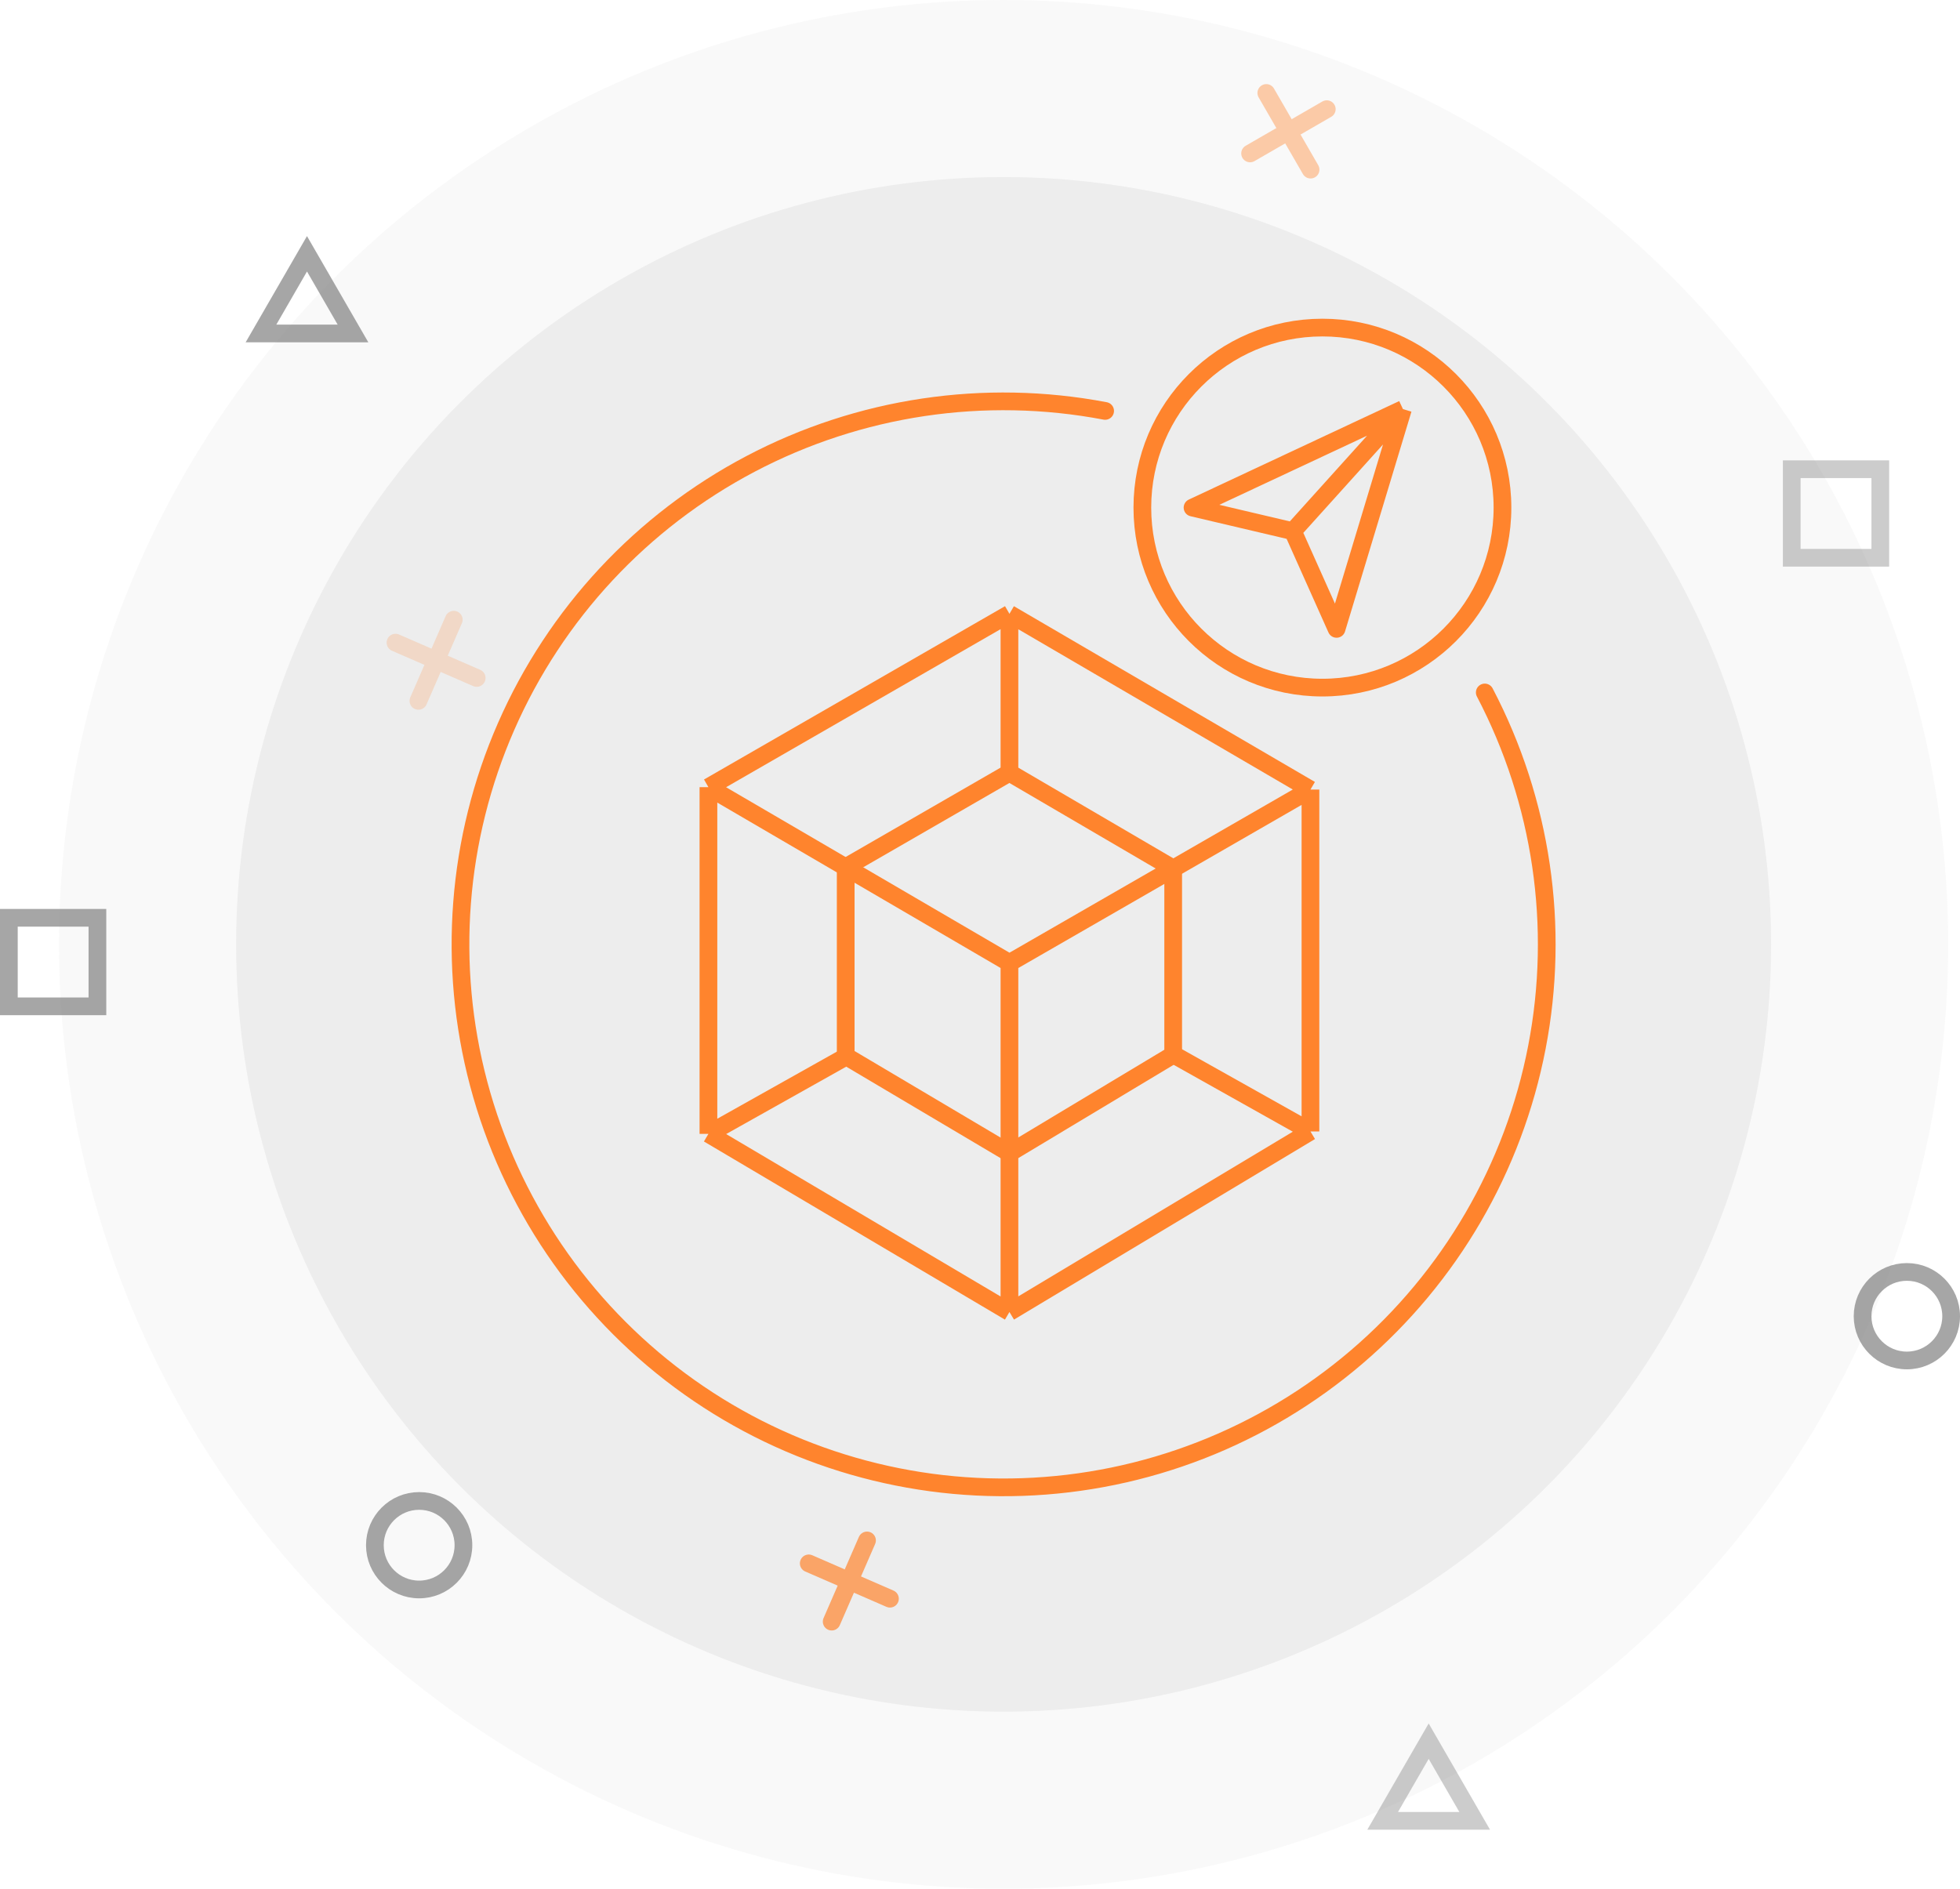 <svg width="166" height="160" viewBox="0 0 166 160" fill="none" xmlns="http://www.w3.org/2000/svg">
<circle cx="85" cy="80" r="65" fill="#818181" fill-opacity="0.1"/>
<circle cx="85" cy="80" r="80" fill="#818181" fill-opacity="0.05"/>
<path d="M125.751 58.661C130.583 67.888 132.14 78.482 130.168 88.709C128.196 98.936 122.812 108.191 114.896 114.96C106.981 121.729 97.002 125.612 86.593 125.972C76.183 126.333 65.96 123.15 57.595 116.945C49.23 110.74 43.218 101.88 40.543 91.814C37.868 81.748 38.688 71.072 42.87 61.532C47.051 51.993 54.346 44.156 63.561 39.301C72.776 34.447 83.366 32.864 93.598 34.811" stroke="#FF842D" stroke-width="1.5" stroke-linecap="round"/>
<circle cx="112" cy="43" r="15.25" stroke="#FF842D" stroke-width="1.5"/>
<path d="M109.5 45.001L118.822 34.657M109.5 45.001L101 43.001L118.822 34.657M109.5 45.001L113.198 53.275L118.822 34.657" stroke="#FF842D" stroke-width="1.5" stroke-linejoin="round"/>
<circle cx="161.5" cy="111.5" r="3.75" stroke="#818181" stroke-opacity="0.7" stroke-width="1.5"/>
<circle cx="35.5" cy="130.9" r="3.75" stroke="#818181" stroke-opacity="0.7" stroke-width="1.5"/>
<rect x="0.75" y="77.75" width="7.5" height="7.5" stroke="#818181" stroke-opacity="0.7" stroke-width="1.5"/>
<rect x="151.75" y="39.75" width="7.5" height="7.5" stroke="#818181" stroke-opacity="0.4" stroke-width="1.5"/>
<path d="M22.103 28.25L26 21.5L29.897 28.25H22.103Z" stroke="#818181" stroke-opacity="0.7" stroke-width="1.5"/>
<path d="M117.103 154.25L121 147.5L124.897 154.25H117.103Z" stroke="#818181" stroke-opacity="0.4" stroke-width="1.5"/>
<g opacity="0.2">
<path d="M33.496 54.44L40.373 57.432" stroke="#FF842D" stroke-width="1.5" stroke-linecap="round"/>
<path d="M38.431 52.496L35.438 59.373" stroke="#FF842D" stroke-width="1.5" stroke-linecap="round"/>
</g>
<g opacity="0.4">
<path d="M107.248 7.875L110.998 14.37" stroke="#FF842D" stroke-width="1.5" stroke-linecap="round"/>
<path d="M112.37 9.248L105.875 12.998" stroke="#FF842D" stroke-width="1.5" stroke-linecap="round"/>
</g>
<g opacity="0.7">
<path d="M68.496 132.439L75.373 135.432" stroke="#FF842D" stroke-width="1.5" stroke-linecap="round"/>
<path d="M73.431 130.496L70.439 137.373" stroke="#FF842D" stroke-width="1.5" stroke-linecap="round"/>
</g>
<path d="M85.494 111.145V81.573M85.494 111.145L110.987 95.849M85.494 111.145L60 96.053M85.494 81.573L110.987 66.888M85.494 81.573L60 66.684M110.987 66.888V95.849M110.987 66.888L85.494 52M110.987 95.849L99.362 89.323M60 66.684V96.053M60 66.684L85.494 52M60 96.053L71.625 89.527M85.494 52V65.868" stroke="#FF842D" stroke-width="1.5"/>
<path d="M99.362 89.351V73.573L85.493 65.461L71.625 73.461V89.462L85.493 97.685L99.362 89.351Z" stroke="#FF842D" stroke-width="1.5"/>
</svg>